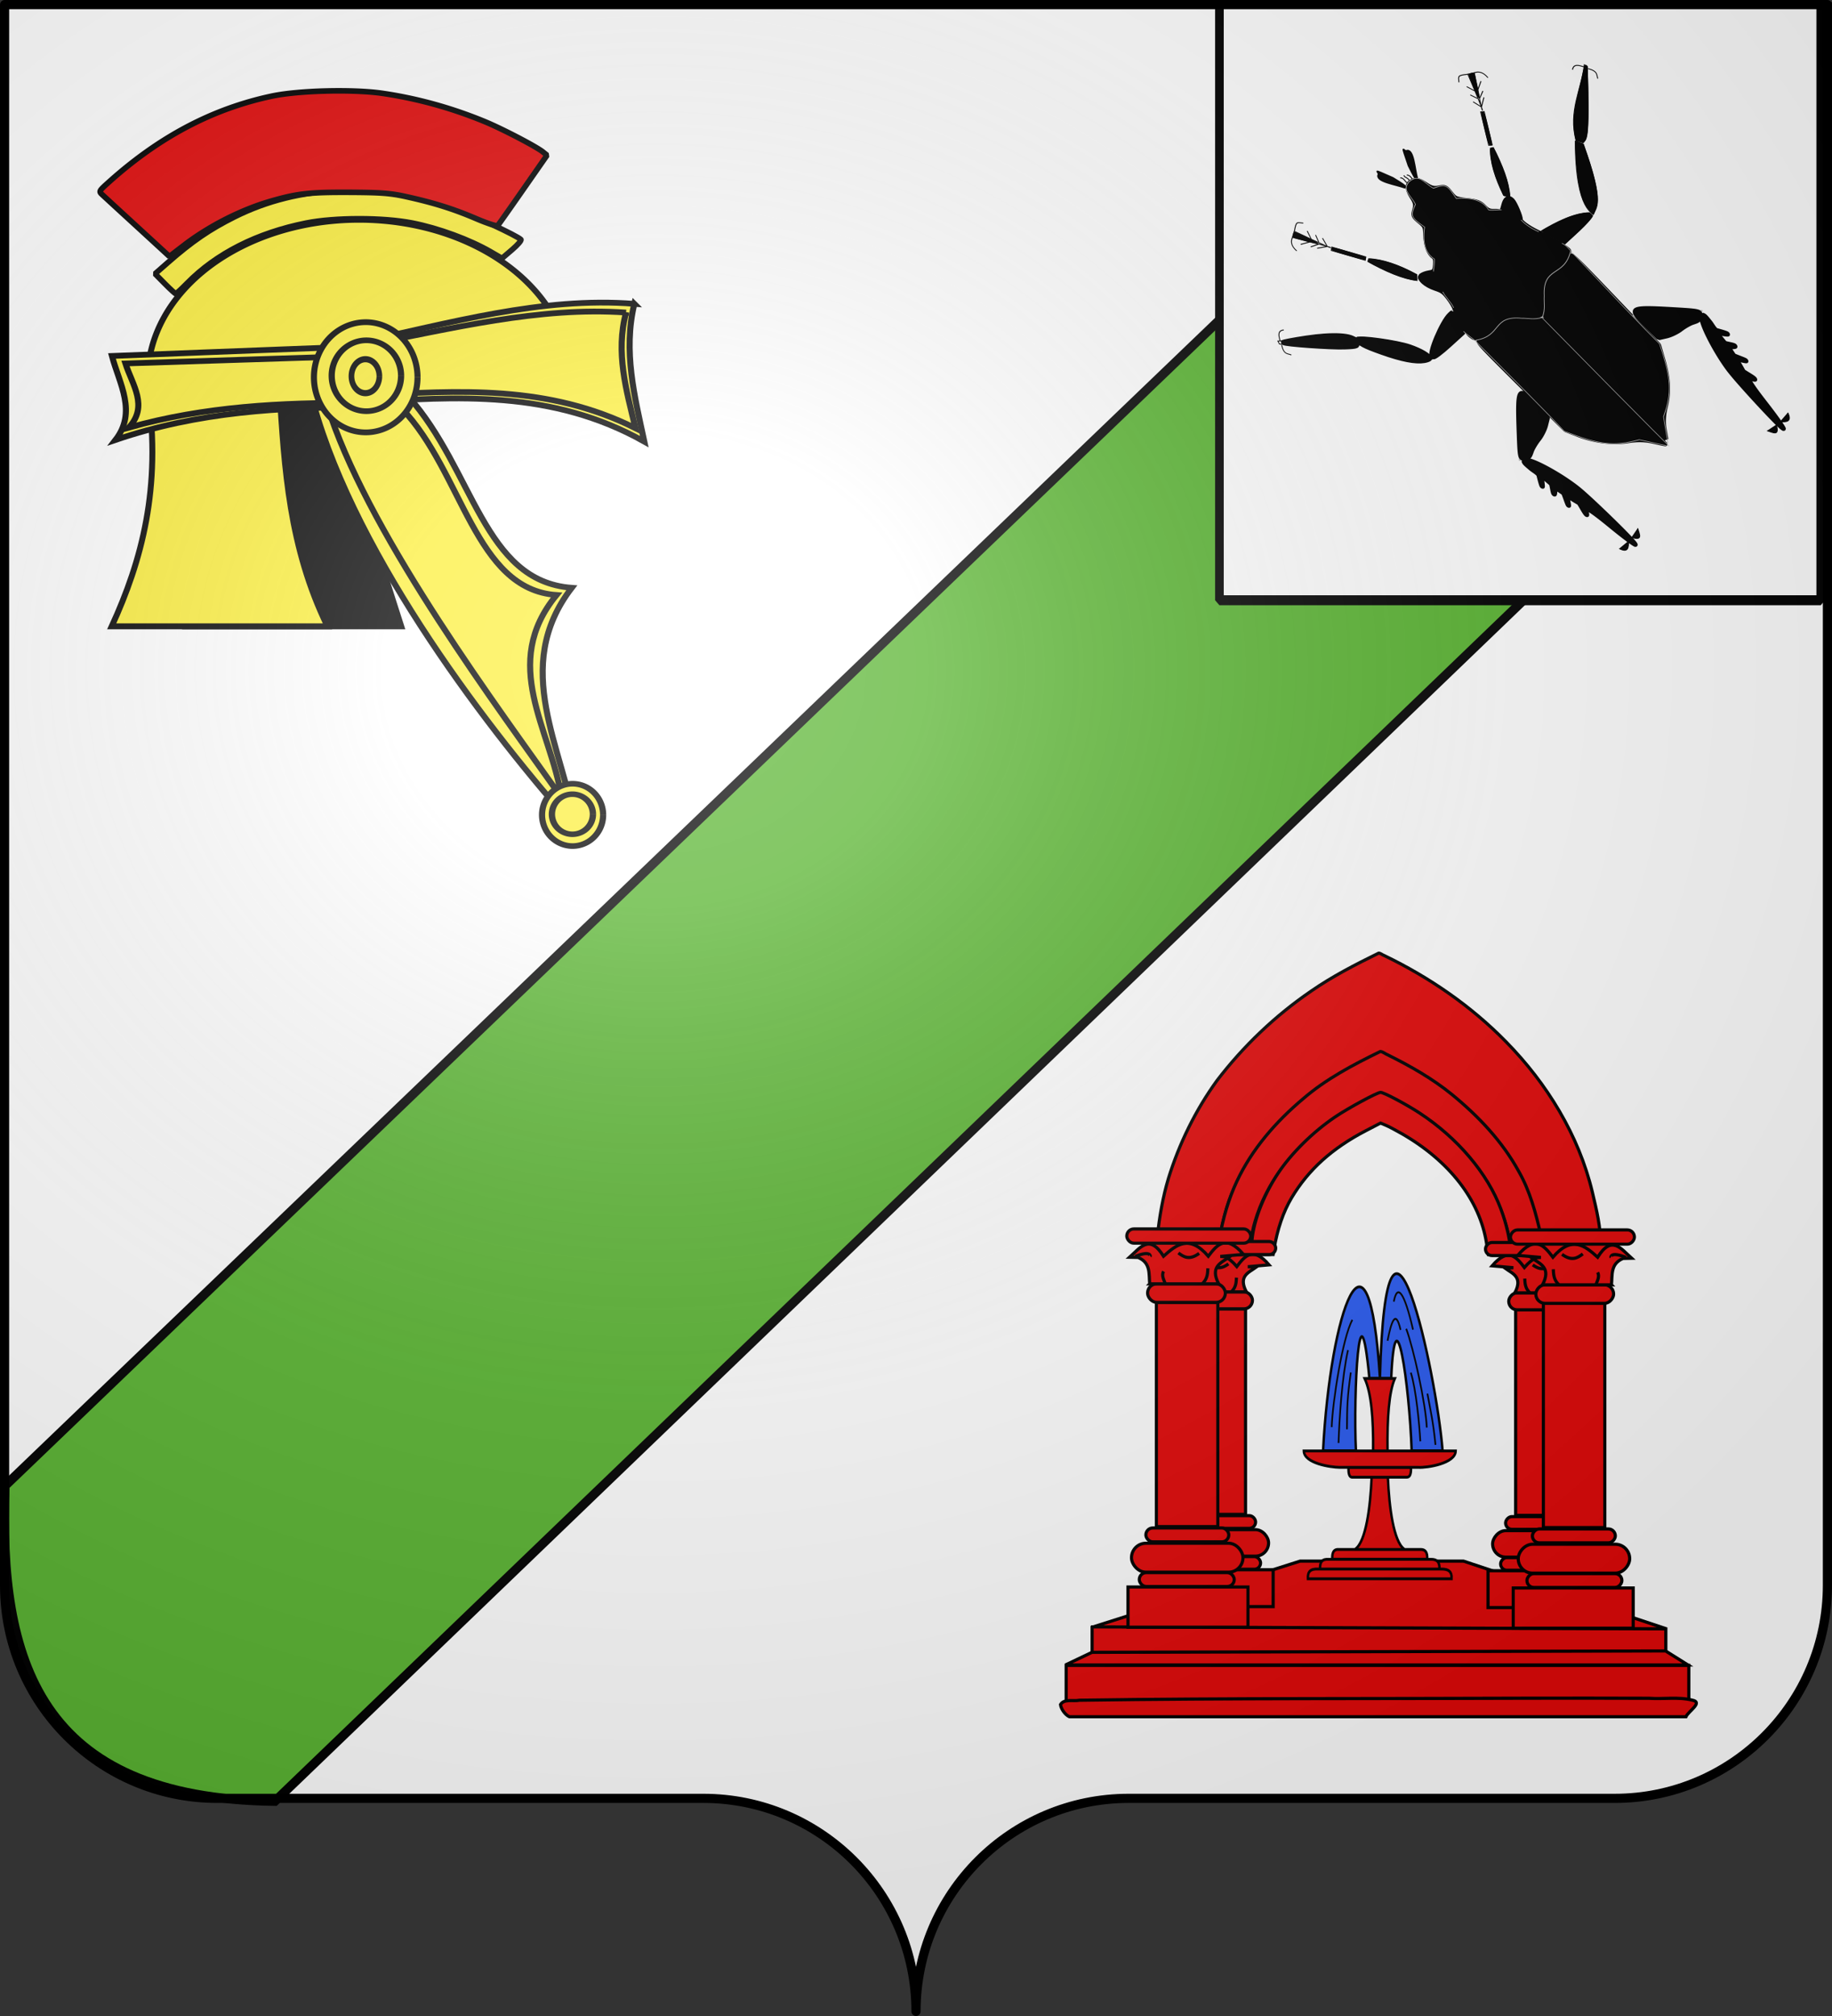 <svg xmlns="http://www.w3.org/2000/svg" xmlns:xlink="http://www.w3.org/1999/xlink" width="600" height="660" version="1.0"><rect width="100%" height="100%" fill="#333333" stroke="none"/><desc>Flag of Canton of Valais (Wallis)</desc><defs><pattern id="c" width="92" height="48.5" patternTransform="matrix(1 0 0 1.204 -394.986 852.248)" patternUnits="userSpaceOnUse"><g style="fill:#000;fill-opacity:1"><g style="fill:#000;fill-opacity:1"><path d="M-174.5 623.5v12M-144.5 623.5v12M-189.5 611.5v12M-159.5 611.5v12M-129.5 611.5v12M-174.5 599.5v12M-144.5 599.5v12M-204.5 623.5v12M-204.5 599.5v12" style="fill:#000;fill-opacity:1;fill-rule:evenodd;stroke:#000;stroke-width:1;stroke-linecap:butt;stroke-linejoin:miter;stroke-miterlimit:1;stroke-dasharray:none;stroke-opacity:1;display:inline" transform="translate(205 -599)"/></g><g style="fill:#000;fill-opacity:1"><path d="M-190 635.5v12h1v-12z" style="fill:#000;fill-opacity:1;fill-rule:evenodd;stroke:none;stroke-width:1;stroke-linecap:butt;stroke-linejoin:miter;stroke-miterlimit:1;stroke-opacity:1" transform="translate(205 -599)"/><path d="M-160 635.5v12h1v-12zM-130 635.5v12h1v-12z" style="fill:#000;fill-opacity:1;fill-rule:evenodd;stroke:none;stroke-width:1;stroke-linecap:butt;stroke-linejoin:miter;stroke-miterlimit:1;stroke-dasharray:none;stroke-opacity:1;display:inline" transform="translate(205 -599)"/></g><g style="fill:#000;fill-opacity:1"><path d="M-205 599v1h92v-1h-92M-205 611v1h92v-1h-92M-205 623v1h92v-1h-92M-205 635v1h92v-1h-92" style="fill:#000;fill-opacity:1;fill-rule:evenodd;stroke:none;stroke-width:1;stroke-linecap:butt;stroke-linejoin:miter;stroke-miterlimit:0;stroke-opacity:1;display:inline" transform="translate(205 -599)"/></g></g></pattern><pattern xlink:href="#c" id="d" patternTransform="matrix(1 0 0 1.204 -216.689 295.77)"/><radialGradient xlink:href="#a" id="j" cx="285.186" cy="200.448" r="300" fx="285.186" fy="200.448" gradientTransform="matrix(1.551 0 0 1.35 -227.894 -51.264)" gradientUnits="userSpaceOnUse"/><linearGradient id="a"><stop offset="0" style="stop-color:white;stop-opacity:.314"/><stop offset=".19" style="stop-color:white;stop-opacity:.251"/><stop offset=".6" style="stop-color:#6b6b6b;stop-opacity:.125"/><stop offset="1" style="stop-color:black;stop-opacity:.125"/></linearGradient></defs><path d="M300 658.5c0-38.505 31.203-69.754 69.65-69.754h159.2c38.447 0 69.65-31.25 69.65-69.754V1.5H1.5v517.492c0 38.504 31.203 69.754 69.65 69.754h159.2c38.447 0 69.65 31.25 69.65 69.753" style="fill:#fff;fill-opacity:1;fill-rule:nonzero;stroke:none;stroke-width:5;stroke-linecap:round;stroke-linejoin:round;stroke-miterlimit:4;stroke-dashoffset:0;stroke-opacity:1"/><g style="opacity:1;display:inline"><path d="M598.5 100.781 90.022 589.708c-77.594-.98-90.465-46.124-88.385-103.277L506.281 2.188H598.5z" style="fill:#5ab532;fill-opacity:1;fill-rule:evenodd;stroke:#000;stroke-width:3;stroke-linecap:butt;stroke-linejoin:miter;stroke-miterlimit:4;stroke-dasharray:none;stroke-opacity:1"/><path d="M0 0h600v660H0z" style="fill:none;fill-opacity:1;fill-rule:nonzero;stroke:none;stroke-width:7.56;stroke-linecap:round;stroke-linejoin:round;stroke-miterlimit:4;stroke-dasharray:none;stroke-opacity:1"/></g><path d="M331.429 565.22a95.714 72.857 0 1 1-191.429 0" style="fill:#fcef3c;fill-opacity:1;fill-rule:nonzero;stroke:#000;stroke-width:2.694;stroke-linecap:butt;stroke-linejoin:miter;marker:none;marker-start:none;marker-mid:none;marker-end:none;stroke-miterlimit:4;stroke-dasharray:none;stroke-dashoffset:0;stroke-opacity:1;visibility:visible;display:inline;overflow:visible" transform="matrix(.723 0 0 -.713 -52.827 526.895)"/><path d="m305.938 276.207 43.012 1.042 11.906 76.547h-70.664c7.464-23.289 15.247-46.206 15.746-77.589z" style="fill:#000;fill-rule:evenodd;stroke:#000;stroke-width:1.934;stroke-linecap:butt;stroke-linejoin:miter;stroke-miterlimit:4;stroke-dasharray:none;stroke-opacity:1" transform="matrix(-1 0 0 1 421.611 -148.745)"/><path d="m330.1 276.207 43.013 1.042c-4.389 31.182 2.05 55.023 11.906 76.547h-70.664c12.62-25.863 14.106-51.726 15.746-77.589z" style="fill:#fcef3c;fill-opacity:1;fill-rule:evenodd;stroke:#000;stroke-width:1.934;stroke-linecap:butt;stroke-linejoin:miter;stroke-miterlimit:4;stroke-dasharray:none;stroke-opacity:1" transform="matrix(-1 0 0 1 421.611 -148.745)"/><g style="fill:#fcef3c;fill-opacity:1;stroke:#000;stroke-width:4.178;stroke-miterlimit:4;stroke-dasharray:none;stroke-opacity:1"><path d="M295.322 480.515c-1.467 5.982 66.708-.229 65.109 5.85-29.613 112.563-123.783 240.734-180.58 307.667 8.18-58.134 45.057-116.267 2.62-174.4 61.059-4.812 67.282-85.325 112.851-139.117z" style="fill:#fcef3c;fill-opacity:1;fill-rule:evenodd;stroke:#000;stroke-width:4.178;stroke-linecap:butt;stroke-linejoin:miter;stroke-miterlimit:4;stroke-dasharray:none;stroke-opacity:1" transform="matrix(-.475 0 0 .451 273.93 -87.02)"/><path d="M299.586 489.552c-2.38 7.682 51.652-2.408 49.063 5.494-29.895 91.265-115.502 211.974-159.193 276.964 7.557-50.135 42.709-97 3.51-147.135 56.399-4.15 64.53-88.933 106.62-135.323z" style="fill:#fcef3c;fill-opacity:1;fill-rule:evenodd;stroke:#000;stroke-width:4.178;stroke-linecap:butt;stroke-linejoin:miter;stroke-miterlimit:4;stroke-dasharray:none;stroke-opacity:1" transform="matrix(-.475 0 0 .451 273.93 -87.02)"/></g><g style="fill:#fcef3c;fill-opacity:1;stroke:#000;stroke-width:4.178;stroke-miterlimit:4;stroke-dasharray:none;stroke-opacity:1"><g style="fill:#fcef3c;fill-opacity:1;stroke:#000;stroke-width:3.448;stroke-miterlimit:4;stroke-dasharray:none;stroke-opacity:1"><path d="M255.432 431.749c52.608-4.385 105.217 11.669 157.825 23.422l-2.844 35.785c-54.055-3.672-108.126-7.706-160.668 23.422 5.506-27.092 12.173-54.038 5.687-82.63z" style="fill:#fcef3c;fill-opacity:1;fill-rule:evenodd;stroke:#000;stroke-width:3.448;stroke-linecap:butt;stroke-linejoin:miter;stroke-miterlimit:4;stroke-dasharray:none;stroke-opacity:1" transform="matrix(-.576 0 0 .546 354.876 -136.268)"/><path d="M260.128 436.983c49.612-3.681 99.225 9.795 148.838 19.662l-2.682 30.04c-50.977-3.083-101.97-6.469-151.52 19.662 5.193-22.743 11.48-45.363 5.364-69.364z" style="fill:#fcef3c;fill-opacity:1;fill-rule:evenodd;stroke:#000;stroke-width:3.448;stroke-linecap:butt;stroke-linejoin:miter;stroke-miterlimit:4;stroke-dasharray:none;stroke-opacity:1" transform="matrix(-.576 0 0 .546 354.876 -136.268)"/></g><path d="m413.414 444.725 168.857 6.885c-5.177 20.327-17.381 40.653-2.424 60.98-57.094-20.496-114.187-23.882-171.28-23.605z" style="fill:#fcef3c;fill-opacity:1;fill-rule:evenodd;stroke:#000;stroke-width:4.178;stroke-linecap:butt;stroke-linejoin:miter;stroke-miterlimit:4;stroke-dasharray:none;stroke-opacity:1" transform="matrix(-.475 0 0 .451 313.244 -87.141)"/><path d="m416.689 451.794 156.29 5.26c-4.791 15.527-16.087 31.054-2.243 46.582-52.845-15.657-105.69-18.244-158.534-18.032z" style="fill:#fcef3c;fill-opacity:1;fill-rule:evenodd;stroke:#000;stroke-width:4.178;stroke-linecap:butt;stroke-linejoin:miter;stroke-miterlimit:4;stroke-dasharray:none;stroke-opacity:1" transform="matrix(-.475 0 0 .451 313.244 -87.141)"/><g style="fill:#fcef3c;fill-opacity:1;stroke:#000;stroke-width:4.178;stroke-miterlimit:4;stroke-dasharray:none;stroke-opacity:1"><path d="M260.002 275.628a35.714 40 0 1 1 0 .068" style="opacity:1;fill:#fcef3c;fill-opacity:1;fill-rule:nonzero;stroke:#000;stroke-width:4.178;stroke-linecap:butt;stroke-linejoin:miter;marker:none;marker-start:none;marker-mid:none;marker-end:none;stroke-miterlimit:4;stroke-dasharray:none;stroke-dashoffset:0;stroke-opacity:1;visibility:visible;display:inline;overflow:visible" transform="matrix(-.475 0 0 .451 260.246 -.81)"/><path d="M260.002 275.628a35.714 40 0 1 1 0 .068" style="opacity:1;fill:#fcef3c;fill-opacity:1;fill-rule:nonzero;stroke:#000;stroke-width:6.373;stroke-linecap:butt;stroke-linejoin:miter;marker:none;marker-start:none;marker-mid:none;marker-end:none;stroke-miterlimit:4;stroke-dasharray:none;stroke-dashoffset:0;stroke-opacity:1;visibility:visible;display:inline;overflow:visible" transform="matrix(-.318 0 0 .29 214.037 43.069)"/><path d="M260.002 275.628a35.714 40 0 1 1 0 .068" style="opacity:1;fill:#fcef3c;fill-opacity:1;fill-rule:nonzero;stroke:#000;stroke-width:14.492;stroke-linecap:butt;stroke-linejoin:miter;marker:none;marker-start:none;marker-mid:none;marker-end:none;stroke-miterlimit:4;stroke-dasharray:none;stroke-dashoffset:0;stroke-opacity:1;visibility:visible;display:inline;overflow:visible" transform="matrix(-.128 0 0 .139 157.528 84.84)"/></g></g><g style="fill:#fcef3c;fill-opacity:1;stroke:#000;stroke-width:7.227;stroke-miterlimit:4;stroke-dasharray:none;stroke-opacity:1"><path d="M260.002 275.628a35.714 40 0 1 1 0 .068" style="opacity:1;fill:#fcef3c;fill-opacity:1;fill-rule:nonzero;stroke:#000;stroke-width:7.227;stroke-linecap:butt;stroke-linejoin:miter;marker:none;marker-start:none;marker-mid:none;marker-end:none;stroke-miterlimit:4;stroke-dasharray:none;stroke-dashoffset:0;stroke-opacity:1;visibility:visible;display:inline;overflow:visible" transform="matrix(-.28 0 0 .255 270.329 196.492)"/><path d="M260.002 275.628a35.714 40 0 1 1 0 .068" style="opacity:1;fill:#fcef3c;fill-opacity:1;fill-rule:nonzero;stroke:#000;stroke-width:11.022;stroke-linecap:butt;stroke-linejoin:miter;marker:none;marker-start:none;marker-mid:none;marker-end:none;stroke-miterlimit:4;stroke-dasharray:none;stroke-dashoffset:0;stroke-opacity:1;visibility:visible;display:inline;overflow:visible" transform="matrix(-.188 0 0 .164 243.068 221.355)"/></g><path d="M360.368 241.505c-9.586-9.762-22.945-16.517-39.018-19.73-9.43-1.884-25.192-1.89-34.77-.015-8.606 1.685-18.892 5.47-25.817 9.499l-3.554 2.067-3.334-2.849c-1.834-1.567-3.117-3.06-2.852-3.32 1.312-1.277 15.862-8.06 21.294-9.928 26.088-8.965 51.235-8.1 72.457 2.496 8.173 4.08 13.923 8.023 21.904 15.016l4.154 3.64-3.218 3.26c-1.77 1.792-3.375 3.26-3.566 3.26s-1.847-1.529-3.68-3.396z" style="opacity:1;fill:#fcef3c;fill-opacity:1;fill-rule:nonzero;stroke:#000;stroke-width:1.83;stroke-linecap:round;stroke-linejoin:bevel;stroke-miterlimit:4;stroke-dasharray:none;stroke-dashoffset:0;stroke-opacity:1" transform="matrix(-1 0 0 1 421.611 -148.745)"/><path d="M361.339 229.03c-8.26-6.333-18.893-11.709-28.705-14.51-8.498-2.427-12.449-2.865-25.314-2.81-10.381.045-13.516.276-18.463 1.36-9.18 2.015-15.624 4.025-23.012 7.179-3.916 1.672-6.969 2.653-7.253 2.332-.27-.305-4.01-5.607-8.313-11.781l-7.823-11.227 1.35-1.093c2.148-1.739 13.317-7.56 19.045-9.924 10.803-4.461 22.137-7.592 33.49-9.252 9.612-1.406 27.52-.952 36.293.92 19.357 4.13 36.656 13.23 53.094 27.931 3.536 3.163 3.57 3.225 2.391 4.33-.658.616-5.04 4.644-9.736 8.952a8904 8904 0 0 0-10.398 9.548l-1.86 1.715z" style="opacity:1;fill:#e20909;fill-opacity:1;fill-rule:nonzero;stroke:#000;stroke-width:1.83;stroke-linecap:round;stroke-linejoin:bevel;stroke-miterlimit:4;stroke-dasharray:none;stroke-dashoffset:0;stroke-opacity:1" transform="matrix(-1 0 0 1 421.611 -148.745)"/><g style="fill:#5ab532;fill-opacity:1;stroke:#000;stroke-width:2;stroke-miterlimit:4;stroke-dasharray:none;stroke-opacity:1"><g style="display:inline"><path stroke="none" d="M-178.297 556.477h289.563v205.756h-289.563z" style="fill:none;stroke:none" transform="translate(882.217 28.312)"/><g style="fill:#2b5df2"><path d="M557.66 710.319v-38.578l-128.679-42.743H325.096l-132.287 41.857v38.567zM192.091 670.641l365.035 1.252" style="fill:#e20909;fill-opacity:1;fill-rule:evenodd;stroke:#000;stroke-width:2;stroke-linecap:butt;stroke-linejoin:miter;stroke-miterlimit:4;stroke-dasharray:none;stroke-opacity:1" transform="matrix(.515 0 0 .517 258.382 185.887)"/><path d="M375 244.028c-14.782 7.226-29.466 14.726-43.013 24.098-22.772 15.502-43.002 34.745-59.763 56.566-13.68 18.8-24.066 39.952-30.934 62.141-3.522 11.76-5.604 23.967-6.969 36.153-.203 2.186-.075 4.385-.11 6.577h38.894c1.803-11.351 4.116-22.662 8.51-33.301 9.705-24.366 27.172-44.896 47.428-61.256 13.383-10.945 28.61-19.221 44.212-26.548 1.719-1.284 3.434-1.443 5.145-.054 15.934 7.594 31.393 16.216 44.977 27.535 18.693 15.472 35.256 34.208 44.986 56.65 4.985 11.28 8.058 23.306 10.19 35.412-.217 1.97 2.287 1.156 3.466 1.408 11.375.264 22.754.115 34.13.154.278-11.646-2.58-23.064-5.236-34.314-8.69-36.112-28.896-68.723-54.785-95.017-22.284-22.73-48.941-40.963-77.613-54.721-1.145-.352-2.385-1.625-3.514-1.483z" style="fill:#e20909;fill-opacity:1;fill-rule:nonzero;stroke:#000;stroke-width:2;stroke-linecap:butt;stroke-linejoin:miter;marker:none;marker-start:none;marker-mid:none;marker-end:none;stroke-miterlimit:4;stroke-dasharray:none;stroke-dashoffset:0;stroke-opacity:1;visibility:visible;display:inline;overflow:visible" transform="matrix(.515 0 0 .517 258.382 185.887)"/><path d="M376.086 306.293c-17.323 8.413-34.551 17.416-49.225 30.048-17.172 14.426-32.33 31.692-41.95 52.09-5.387 11.423-8.936 23.718-11.07 36.144-.294 2.009.648 4.292 2.809 4.678 3.505.522 7.097-.047 10.634.29 2.351.103 5.278-.383 6.092-2.953 1.151-4.16 1.687-8.505 3.029-12.65 7.004-23.927 23.084-44.364 42.464-59.509 10.97-8.443 23.111-15.515 35.754-21.175 2.427-.935 4.58 1.232 6.792 1.878 16.335 7.7 31.469 18.144 44.233 30.903 16.287 16.247 28.614 37.097 32.677 60.004.539 1.189.056 3.641 1.303 3.89 6.116-.495 12.459.286 18.411-1.356 2.01-1.463.27-4.285.098-6.17-3.16-13.865-6.91-27.783-14.01-40.187-10.51-19.115-25.865-35.176-42.707-48.883-12.352-9.97-26.238-17.8-40.44-24.826-1.591-.592-3.327-2.151-4.894-2.216z" style="fill:#e20909;fill-opacity:1;fill-rule:nonzero;stroke:#000;stroke-width:2;stroke-linecap:butt;stroke-linejoin:miter;marker:none;marker-start:none;marker-mid:none;marker-end:none;stroke-miterlimit:4;stroke-dasharray:none;stroke-dashoffset:0;stroke-opacity:1;visibility:visible;display:inline;overflow:visible" transform="matrix(.515 0 0 .517 258.382 185.887)"/><path d="M294.356 428.455c.136-12.19 6.784-30.146 16.64-44.939 8.497-12.753 22.306-26.345 36.376-35.804 8.397-5.645 26.712-15.5 28.867-15.533 2.001-.03 16.06 7.374 24.753 13.035 24.147 15.728 43.311 38.25 51.763 60.833 3.365 8.991 5.794 19.187 5.794 24.326v4.501h-6.889-6.888l-1.128-7.166c-4.276-27.177-23.45-51.906-53.72-69.286-3.896-2.237-8.573-4.682-10.393-5.432l-3.309-1.365-9.267 4.795c-21.51 11.13-36.64 24.737-47.289 42.529-5.263 8.795-9.076 19.915-11.18 32.605l-.55 3.32h-6.825-6.826z" style="fill:#e20909;fill-opacity:1;fill-rule:nonzero;stroke:#000;stroke-width:2;stroke-linecap:butt;stroke-linejoin:miter;marker:none;marker-start:none;marker-mid:none;marker-end:none;stroke-miterlimit:4;stroke-dasharray:none;stroke-dashoffset:0;stroke-opacity:1;visibility:visible;display:inline;overflow:visible" transform="matrix(.515 0 0 .517 258.382 185.887)"/><g style="fill:#e20909;fill-opacity:1;stroke:#000;stroke-width:6.453;stroke-miterlimit:4;stroke-dasharray:none;stroke-opacity:1"><g style="fill:#e20909;fill-opacity:1;stroke:#000;stroke-width:5.875;stroke-miterlimit:4;stroke-dasharray:none;stroke-opacity:1" transform="matrix(.175 0 0 .176 334.973 370.426)"><path d="M262.857 815.219h205.714v68.571H262.857z" style="opacity:1;fill:#e20909;fill-opacity:1;fill-rule:nonzero;stroke:#000;stroke-width:5.875;stroke-linecap:butt;stroke-linejoin:miter;marker:none;marker-start:none;marker-mid:none;marker-end:none;stroke-miterlimit:4;stroke-dasharray:none;stroke-dashoffset:0;stroke-opacity:1;visibility:visible;display:inline;overflow:visible"/><rect width="162.788" height="23.674" x="282.238" y="790.699" ry="11.837" style="opacity:1;fill:#e20909;fill-opacity:1;fill-rule:nonzero;stroke:#000;stroke-width:5.875;stroke-linecap:butt;stroke-linejoin:miter;marker:none;marker-start:none;marker-mid:none;marker-end:none;stroke-miterlimit:4;stroke-dasharray:none;stroke-dashoffset:0;stroke-opacity:1;visibility:visible;display:inline;overflow:visible"/><rect width="191.132" height="49.344" x="268.868" y="740.631" ry="24.672" style="opacity:1;fill:#e20909;fill-opacity:1;fill-rule:nonzero;stroke:#000;stroke-width:5.875;stroke-linecap:butt;stroke-linejoin:miter;marker:none;marker-start:none;marker-mid:none;marker-end:none;stroke-miterlimit:4;stroke-dasharray:none;stroke-dashoffset:0;stroke-opacity:1;visibility:visible;display:inline;overflow:visible"/><rect width="142.198" height="23.674" x="293.5" y="714.565" ry="11.837" style="opacity:1;fill:#e20909;fill-opacity:1;fill-rule:nonzero;stroke:#000;stroke-width:5.875;stroke-linecap:butt;stroke-linejoin:miter;marker:none;marker-start:none;marker-mid:none;marker-end:none;stroke-miterlimit:4;stroke-dasharray:none;stroke-dashoffset:0;stroke-opacity:1;visibility:visible;display:inline;overflow:visible"/><rect width="105.356" height="382.381" x="311.52" y="329.849" ry="0" style="opacity:1;fill:#e20909;fill-opacity:1;fill-rule:nonzero;stroke:#000;stroke-width:5.875;stroke-linecap:butt;stroke-linejoin:miter;marker:none;marker-start:none;marker-mid:none;marker-end:none;stroke-miterlimit:4;stroke-dasharray:none;stroke-dashoffset:0;stroke-opacity:1;visibility:visible;display:inline;overflow:visible"/><rect width="133.374" height="31.696" x="296.441" y="298.225" ry="15.848" style="opacity:1;fill:#e20909;fill-opacity:1;fill-rule:nonzero;stroke:#000;stroke-width:5.875;stroke-linecap:butt;stroke-linejoin:miter;marker:none;marker-start:none;marker-mid:none;marker-end:none;stroke-miterlimit:4;stroke-dasharray:none;stroke-dashoffset:0;stroke-opacity:1;visibility:visible;display:inline;overflow:visible"/><path d="M61.198 288.925a63.656 31.581 0 0 1 127.287-.145" style="opacity:1;fill:#e20909;fill-opacity:1;fill-rule:nonzero;stroke:#000;stroke-width:5.875;stroke-linecap:butt;stroke-linejoin:miter;marker:none;marker-start:none;marker-mid:none;marker-end:none;stroke-miterlimit:4;stroke-dasharray:none;stroke-dashoffset:0;stroke-opacity:1;visibility:visible;display:inline;overflow:visible" transform="rotate(180 243.842 258.411)"/><path d="M300.077 298.332h118.286c-15.392-29.53 4.223-35.721 18.144-45.71l-15.353-1.046 39.778-3.49c-30.354-35.068-45.47-16.357-60.364 3.141-32.797-37.843-54.887-19.479-76.764 0-24.18-38.256-39.59-14.986-58.271 1.745l14.655.349c21.847 9.049 18.317 28.028 19.889 45.011z" style="fill:#e20909;fill-opacity:1;fill-rule:evenodd;stroke:#000;stroke-width:5.875;stroke-linecap:butt;stroke-linejoin:miter;stroke-miterlimit:4;stroke-dasharray:none;stroke-opacity:1"/><path d="M399.87 271.814c-.469 8.025-.543 16.05-7.328 24.076l.698.349M326.595 297.634c-2.538-6.862-6.449-13.724-2.791-20.586M349.275 245.644c9.286 7 19 12.874 35.59.698M275.303 251.576c26.459-10.63 25.907-.418 25.82-.349" style="fill:#e20909;fill-opacity:1;fill-rule:evenodd;stroke:#000;stroke-width:5.875;stroke-linecap:butt;stroke-linejoin:miter;stroke-miterlimit:4;stroke-dasharray:none;stroke-opacity:1"/><rect width="212.565" height="24.291" x="260.774" y="204.684" ry="12.146" style="opacity:1;fill:#e20909;fill-opacity:1;fill-rule:nonzero;stroke:#000;stroke-width:5.875;stroke-linecap:butt;stroke-linejoin:miter;marker:none;marker-start:none;marker-mid:none;marker-end:none;stroke-miterlimit:4;stroke-dasharray:none;stroke-dashoffset:0;stroke-opacity:1;visibility:visible;display:inline;overflow:visible"/></g><g style="fill:#e20909;fill-opacity:1;stroke:#000;stroke-width:5.382;stroke-miterlimit:4;stroke-dasharray:none;stroke-opacity:1" transform="matrix(.191 0 0 .192 319.224 363.03)"><path d="M262.857 815.219h205.714v68.571H262.857z" style="opacity:1;fill:#e20909;fill-opacity:1;fill-rule:nonzero;stroke:#000;stroke-width:5.382;stroke-linecap:butt;stroke-linejoin:miter;marker:none;marker-start:none;marker-mid:none;marker-end:none;stroke-miterlimit:4;stroke-dasharray:none;stroke-dashoffset:0;stroke-opacity:1;visibility:visible;display:inline;overflow:visible"/><rect width="162.788" height="23.674" x="282.238" y="790.699" ry="11.837" style="opacity:1;fill:#e20909;fill-opacity:1;fill-rule:nonzero;stroke:#000;stroke-width:5.382;stroke-linecap:butt;stroke-linejoin:miter;marker:none;marker-start:none;marker-mid:none;marker-end:none;stroke-miterlimit:4;stroke-dasharray:none;stroke-dashoffset:0;stroke-opacity:1;visibility:visible;display:inline;overflow:visible"/><rect width="191.132" height="49.344" x="268.868" y="740.631" ry="24.672" style="opacity:1;fill:#e20909;fill-opacity:1;fill-rule:nonzero;stroke:#000;stroke-width:5.382;stroke-linecap:butt;stroke-linejoin:miter;marker:none;marker-start:none;marker-mid:none;marker-end:none;stroke-miterlimit:4;stroke-dasharray:none;stroke-dashoffset:0;stroke-opacity:1;visibility:visible;display:inline;overflow:visible"/><rect width="142.198" height="23.674" x="293.5" y="714.565" ry="11.837" style="opacity:1;fill:#e20909;fill-opacity:1;fill-rule:nonzero;stroke:#000;stroke-width:5.382;stroke-linecap:butt;stroke-linejoin:miter;marker:none;marker-start:none;marker-mid:none;marker-end:none;stroke-miterlimit:4;stroke-dasharray:none;stroke-dashoffset:0;stroke-opacity:1;visibility:visible;display:inline;overflow:visible"/><rect width="105.356" height="382.381" x="311.52" y="329.849" ry="0" style="opacity:1;fill:#e20909;fill-opacity:1;fill-rule:nonzero;stroke:#000;stroke-width:5.382;stroke-linecap:butt;stroke-linejoin:miter;marker:none;marker-start:none;marker-mid:none;marker-end:none;stroke-miterlimit:4;stroke-dasharray:none;stroke-dashoffset:0;stroke-opacity:1;visibility:visible;display:inline;overflow:visible"/><rect width="133.374" height="31.696" x="296.441" y="298.225" ry="15.848" style="opacity:1;fill:#e20909;fill-opacity:1;fill-rule:nonzero;stroke:#000;stroke-width:5.382;stroke-linecap:butt;stroke-linejoin:miter;marker:none;marker-start:none;marker-mid:none;marker-end:none;stroke-miterlimit:4;stroke-dasharray:none;stroke-dashoffset:0;stroke-opacity:1;visibility:visible;display:inline;overflow:visible"/><path d="M61.198 288.925a63.656 31.581 0 0 1 127.287-.145" style="opacity:1;fill:#e20909;fill-opacity:1;fill-rule:nonzero;stroke:#000;stroke-width:5.382;stroke-linecap:butt;stroke-linejoin:miter;marker:none;marker-start:none;marker-mid:none;marker-end:none;stroke-miterlimit:4;stroke-dasharray:none;stroke-dashoffset:0;stroke-opacity:1;visibility:visible;display:inline;overflow:visible" transform="rotate(180 243.842 258.411)"/><path d="M300.077 298.332h118.286c-15.392-29.53 4.223-35.721 18.144-45.71l-15.353-1.046 39.778-3.49c-30.354-35.068-45.47-16.357-60.364 3.141-32.797-37.843-54.887-19.479-76.764 0-24.18-38.256-39.59-14.986-58.271 1.745l14.655.349c21.847 9.049 18.317 28.028 19.889 45.011z" style="fill:#e20909;fill-opacity:1;fill-rule:evenodd;stroke:#000;stroke-width:5.382;stroke-linecap:butt;stroke-linejoin:miter;stroke-miterlimit:4;stroke-dasharray:none;stroke-opacity:1"/><path d="M399.87 271.814c-.469 8.025-.543 16.05-7.328 24.076l.698.349M326.595 297.634c-2.538-6.862-6.449-13.724-2.791-20.586M349.275 245.644c9.286 7 19 12.874 35.59.698M275.303 251.576c26.459-10.63 25.907-.418 25.82-.349" style="fill:#e20909;fill-opacity:1;fill-rule:evenodd;stroke:#000;stroke-width:5.382;stroke-linecap:butt;stroke-linejoin:miter;stroke-miterlimit:4;stroke-dasharray:none;stroke-opacity:1"/><rect width="212.565" height="24.291" x="260.774" y="204.684" ry="12.146" style="opacity:1;fill:#e20909;fill-opacity:1;fill-rule:nonzero;stroke:#000;stroke-width:5.382;stroke-linecap:butt;stroke-linejoin:miter;marker:none;marker-start:none;marker-mid:none;marker-end:none;stroke-miterlimit:4;stroke-dasharray:none;stroke-dashoffset:0;stroke-opacity:1;visibility:visible;display:inline;overflow:visible"/></g></g><g style="fill:#e20909;fill-opacity:1;stroke:#000;stroke-width:6.453;stroke-miterlimit:4;stroke-dasharray:none;stroke-opacity:1"><g style="fill:#e20909;fill-opacity:1;stroke:#000;stroke-width:5.875;stroke-miterlimit:4;stroke-dasharray:none;stroke-opacity:1" transform="matrix(-.175 0 0 .176 569.346 370.746)"><path d="M262.857 815.219h205.714v68.571H262.857z" style="opacity:1;fill:#e20909;fill-opacity:1;fill-rule:nonzero;stroke:#000;stroke-width:5.875;stroke-linecap:butt;stroke-linejoin:miter;marker:none;marker-start:none;marker-mid:none;marker-end:none;stroke-miterlimit:4;stroke-dasharray:none;stroke-dashoffset:0;stroke-opacity:1;visibility:visible;display:inline;overflow:visible"/><rect width="162.788" height="23.674" x="282.238" y="790.699" ry="11.837" style="opacity:1;fill:#e20909;fill-opacity:1;fill-rule:nonzero;stroke:#000;stroke-width:5.875;stroke-linecap:butt;stroke-linejoin:miter;marker:none;marker-start:none;marker-mid:none;marker-end:none;stroke-miterlimit:4;stroke-dasharray:none;stroke-dashoffset:0;stroke-opacity:1;visibility:visible;display:inline;overflow:visible"/><rect width="191.132" height="49.344" x="268.868" y="740.631" ry="24.672" style="opacity:1;fill:#e20909;fill-opacity:1;fill-rule:nonzero;stroke:#000;stroke-width:5.875;stroke-linecap:butt;stroke-linejoin:miter;marker:none;marker-start:none;marker-mid:none;marker-end:none;stroke-miterlimit:4;stroke-dasharray:none;stroke-dashoffset:0;stroke-opacity:1;visibility:visible;display:inline;overflow:visible"/><rect width="142.198" height="23.674" x="293.5" y="714.565" ry="11.837" style="opacity:1;fill:#e20909;fill-opacity:1;fill-rule:nonzero;stroke:#000;stroke-width:5.875;stroke-linecap:butt;stroke-linejoin:miter;marker:none;marker-start:none;marker-mid:none;marker-end:none;stroke-miterlimit:4;stroke-dasharray:none;stroke-dashoffset:0;stroke-opacity:1;visibility:visible;display:inline;overflow:visible"/><rect width="105.356" height="382.381" x="311.52" y="329.849" ry="0" style="opacity:1;fill:#e20909;fill-opacity:1;fill-rule:nonzero;stroke:#000;stroke-width:5.875;stroke-linecap:butt;stroke-linejoin:miter;marker:none;marker-start:none;marker-mid:none;marker-end:none;stroke-miterlimit:4;stroke-dasharray:none;stroke-dashoffset:0;stroke-opacity:1;visibility:visible;display:inline;overflow:visible"/><rect width="133.374" height="31.696" x="296.441" y="298.225" ry="15.848" style="opacity:1;fill:#e20909;fill-opacity:1;fill-rule:nonzero;stroke:#000;stroke-width:5.875;stroke-linecap:butt;stroke-linejoin:miter;marker:none;marker-start:none;marker-mid:none;marker-end:none;stroke-miterlimit:4;stroke-dasharray:none;stroke-dashoffset:0;stroke-opacity:1;visibility:visible;display:inline;overflow:visible"/><path d="M61.198 288.925a63.656 31.581 0 0 1 127.287-.145" style="opacity:1;fill:#e20909;fill-opacity:1;fill-rule:nonzero;stroke:#000;stroke-width:5.875;stroke-linecap:butt;stroke-linejoin:miter;marker:none;marker-start:none;marker-mid:none;marker-end:none;stroke-miterlimit:4;stroke-dasharray:none;stroke-dashoffset:0;stroke-opacity:1;visibility:visible;display:inline;overflow:visible" transform="rotate(180 243.842 258.411)"/><path d="M300.077 298.332h118.286c-15.392-29.53 4.223-35.721 18.144-45.71l-15.353-1.046 39.778-3.49c-30.354-35.068-45.47-16.357-60.364 3.141-32.797-37.843-54.887-19.479-76.764 0-24.18-38.256-39.59-14.986-58.271 1.745l14.655.349c21.847 9.049 18.317 28.028 19.889 45.011z" style="fill:#e20909;fill-opacity:1;fill-rule:evenodd;stroke:#000;stroke-width:5.875;stroke-linecap:butt;stroke-linejoin:miter;stroke-miterlimit:4;stroke-dasharray:none;stroke-opacity:1"/><path d="M399.87 271.814c-.469 8.025-.543 16.05-7.328 24.076l.698.349M326.595 297.634c-2.538-6.862-6.449-13.724-2.791-20.586M349.275 245.644c9.286 7 19 12.874 35.59.698M275.303 251.576c26.459-10.63 25.907-.418 25.82-.349" style="fill:#e20909;fill-opacity:1;fill-rule:evenodd;stroke:#000;stroke-width:5.875;stroke-linecap:butt;stroke-linejoin:miter;stroke-miterlimit:4;stroke-dasharray:none;stroke-opacity:1"/><rect width="212.565" height="24.291" x="260.774" y="204.684" ry="12.146" style="opacity:1;fill:#e20909;fill-opacity:1;fill-rule:nonzero;stroke:#000;stroke-width:5.875;stroke-linecap:butt;stroke-linejoin:miter;marker:none;marker-start:none;marker-mid:none;marker-end:none;stroke-miterlimit:4;stroke-dasharray:none;stroke-dashoffset:0;stroke-opacity:1;visibility:visible;display:inline;overflow:visible"/></g><g style="fill:#e20909;fill-opacity:1;stroke:#000;stroke-width:5.382;stroke-miterlimit:4;stroke-dasharray:none;stroke-opacity:1" transform="matrix(-.191 0 0 .192 585.095 363.351)"><path d="M262.857 815.219h205.714v68.571H262.857z" style="opacity:1;fill:#e20909;fill-opacity:1;fill-rule:nonzero;stroke:#000;stroke-width:5.382;stroke-linecap:butt;stroke-linejoin:miter;marker:none;marker-start:none;marker-mid:none;marker-end:none;stroke-miterlimit:4;stroke-dasharray:none;stroke-dashoffset:0;stroke-opacity:1;visibility:visible;display:inline;overflow:visible"/><rect width="162.788" height="23.674" x="282.238" y="790.699" ry="11.837" style="opacity:1;fill:#e20909;fill-opacity:1;fill-rule:nonzero;stroke:#000;stroke-width:5.382;stroke-linecap:butt;stroke-linejoin:miter;marker:none;marker-start:none;marker-mid:none;marker-end:none;stroke-miterlimit:4;stroke-dasharray:none;stroke-dashoffset:0;stroke-opacity:1;visibility:visible;display:inline;overflow:visible"/><rect width="191.132" height="49.344" x="268.868" y="740.631" ry="24.672" style="opacity:1;fill:#e20909;fill-opacity:1;fill-rule:nonzero;stroke:#000;stroke-width:5.382;stroke-linecap:butt;stroke-linejoin:miter;marker:none;marker-start:none;marker-mid:none;marker-end:none;stroke-miterlimit:4;stroke-dasharray:none;stroke-dashoffset:0;stroke-opacity:1;visibility:visible;display:inline;overflow:visible"/><rect width="142.198" height="23.674" x="293.5" y="714.565" ry="11.837" style="opacity:1;fill:#e20909;fill-opacity:1;fill-rule:nonzero;stroke:#000;stroke-width:5.382;stroke-linecap:butt;stroke-linejoin:miter;marker:none;marker-start:none;marker-mid:none;marker-end:none;stroke-miterlimit:4;stroke-dasharray:none;stroke-dashoffset:0;stroke-opacity:1;visibility:visible;display:inline;overflow:visible"/><rect width="105.356" height="382.381" x="311.52" y="329.849" ry="0" style="opacity:1;fill:#e20909;fill-opacity:1;fill-rule:nonzero;stroke:#000;stroke-width:5.382;stroke-linecap:butt;stroke-linejoin:miter;marker:none;marker-start:none;marker-mid:none;marker-end:none;stroke-miterlimit:4;stroke-dasharray:none;stroke-dashoffset:0;stroke-opacity:1;visibility:visible;display:inline;overflow:visible"/><rect width="133.374" height="31.696" x="296.441" y="298.225" ry="15.848" style="opacity:1;fill:#e20909;fill-opacity:1;fill-rule:nonzero;stroke:#000;stroke-width:5.382;stroke-linecap:butt;stroke-linejoin:miter;marker:none;marker-start:none;marker-mid:none;marker-end:none;stroke-miterlimit:4;stroke-dasharray:none;stroke-dashoffset:0;stroke-opacity:1;visibility:visible;display:inline;overflow:visible"/><path d="M61.198 288.925a63.656 31.581 0 0 1 127.287-.145" style="opacity:1;fill:#e20909;fill-opacity:1;fill-rule:nonzero;stroke:#000;stroke-width:5.382;stroke-linecap:butt;stroke-linejoin:miter;marker:none;marker-start:none;marker-mid:none;marker-end:none;stroke-miterlimit:4;stroke-dasharray:none;stroke-dashoffset:0;stroke-opacity:1;visibility:visible;display:inline;overflow:visible" transform="rotate(180 243.842 258.411)"/><path d="M300.077 298.332h118.286c-15.392-29.53 4.223-35.721 18.144-45.71l-15.353-1.046 39.778-3.49c-30.354-35.068-45.47-16.357-60.364 3.141-32.797-37.843-54.887-19.479-76.764 0-24.18-38.256-39.59-14.986-58.271 1.745l14.655.349c21.847 9.049 18.317 28.028 19.889 45.011z" style="fill:#e20909;fill-opacity:1;fill-rule:evenodd;stroke:#000;stroke-width:5.382;stroke-linecap:butt;stroke-linejoin:miter;stroke-miterlimit:4;stroke-dasharray:none;stroke-opacity:1"/><path d="M399.87 271.814c-.469 8.025-.543 16.05-7.328 24.076l.698.349M326.595 297.634c-2.538-6.862-6.449-13.724-2.791-20.586M349.275 245.644c9.286 7 19 12.874 35.59.698M275.303 251.576c26.459-10.63 25.907-.418 25.82-.349" style="fill:#e20909;fill-opacity:1;fill-rule:evenodd;stroke:#000;stroke-width:5.382;stroke-linecap:butt;stroke-linejoin:miter;stroke-miterlimit:4;stroke-dasharray:none;stroke-opacity:1"/><rect width="212.565" height="24.291" x="260.774" y="204.684" ry="12.146" style="opacity:1;fill:#e20909;fill-opacity:1;fill-rule:nonzero;stroke:#000;stroke-width:5.382;stroke-linecap:butt;stroke-linejoin:miter;marker:none;marker-start:none;marker-mid:none;marker-end:none;stroke-miterlimit:4;stroke-dasharray:none;stroke-dashoffset:0;stroke-opacity:1;visibility:visible;display:inline;overflow:visible"/></g></g><path d="M176.309 695.032h395.973v22.836H176.309z" style="fill:#e20909;fill-opacity:1;fill-rule:nonzero;stroke:#000;stroke-width:2;stroke-linecap:butt;stroke-linejoin:miter;marker:none;marker-start:none;marker-mid:none;marker-end:none;stroke-miterlimit:4;stroke-dasharray:none;stroke-dashoffset:0;stroke-opacity:1;visibility:visible;display:inline;overflow:visible" transform="matrix(.515 0 0 .517 258.382 185.887)"/><path d="M175.881 694.738h395.811l-14.168-8.855-364.819.885z" style="fill:#e20909;fill-opacity:1;fill-rule:evenodd;stroke:#000;stroke-width:2;stroke-linecap:butt;stroke-linejoin:miter;stroke-miterlimit:4;stroke-dasharray:none;stroke-opacity:1" transform="matrix(.515 0 0 .517 258.382 185.887)"/><path d="M470.573 715.804c-95.29.413-190.592-.097-285.874 1.289-3.788.84-9.618-1.13-12 2.742.394 3.035 3.156 6.612 5.656 7.719h392.093c1.52-3.502 11.199-9.153 4.044-10.506-8.85-2.252-18.418-.53-27.512-1.192-25.469-.103-50.938-.083-76.407-.052z" style="opacity:1;fill:#e20909;fill-opacity:1;fill-rule:nonzero;stroke:#000;stroke-width:2;stroke-linecap:butt;stroke-linejoin:miter;marker:none;marker-start:none;marker-mid:none;marker-end:none;stroke-miterlimit:4;stroke-dasharray:none;stroke-dashoffset:0;stroke-opacity:1;visibility:visible;display:inline;overflow:visible" transform="matrix(.515 0 0 .517 258.382 185.887)"/><g style="display:inline"><g style="fill:#e20909"><path d="M208.978 563.32h176.9c.549-7.879-4.07-10.34-12.232-10.312h-152.03c-9.325-.485-13.216 2.576-12.638 10.312zm14.99-10.362h146.917c.456-7.88-3.38-10.341-10.158-10.313H234.465c-7.745-.485-10.976 2.577-10.497 10.313zm103.454-21.2c-12.966-8.316-18.385-44.183-20-76.29h-20c-1.615 32.107-7.034 67.974-20 76.29m-28.463 10.707h116.934c.363-7.88-2.69-10.341-8.085-10.313H247.313c-6.164-.485-8.736 2.577-8.354 10.313zm19.987-97.407h76.957c.239 7.88-1.77 10.34-5.321 10.312h-66.138c-4.056.485-5.749-2.576-5.498-10.312zm-55.024-17.64h187c-.394 13.464-35.523 17.983-45.8 17.48h-96.999c-11.248-.11-43.817-4.253-44.201-17.48z" style="fill:#e20909;fill-opacity:1;fill-rule:evenodd;stroke:#000;stroke-width:3;stroke-linecap:butt;stroke-linejoin:miter;stroke-miterlimit:4;stroke-opacity:1" transform="matrix(.266 0 0 .308 372.77 343.359)"/><path d="M289.254 427.408c.37-34.758-2.215-61.601-10.403-76.953l37.142-.03c-7.19 14.317-9.495 41.837-8.977 76.983z" style="fill:#e20909;fill-opacity:1;stroke:#000;stroke-width:3;stroke-miterlimit:4;stroke-dasharray:none;display:inline" transform="matrix(.266 0 0 .308 372.77 343.359)"/></g><g style="fill:#2b5df2"><path d="M264.225 426.488c-3.328-60.744 4.176-188.966 16.572-77.021h26.886c5.044-97.264 22.36 6.618 25.182 77.021h38.091c-7.575-83.081-69.456-330.365-77.148-77.021-13.57-187.631-61.126-71.132-70.042 77.021z" style="fill:#2b5df2;stroke:#000;stroke-width:3;stroke-miterlimit:4;stroke-dasharray:none;display:inline" transform="matrix(.266 0 0 .308 373.795 343.584)"/><path d="M326.147 296.863c8.874 20.16 24.282 80.662 25.317 105.007M331.81 343.441c6.411 16.951 10.752 56.434 11.69 73.093M352.233 365.76c4.01 18.798 7.084 29.52 9.972 54.483M259.84 287.378c-12.033 18.69-24.444 87.652-25.441 114.025M254.47 319.53c-7.43 28.642-10.634 72.342-11.632 98.715M257.923 343.262c-4.361 27.11-4.497 34.83-4.727 60.438M303.19 309.578c4.382-19.65 9.944-34.638 15.99-11.52M310.862 267.972c4.382-19.65 13.014-10.142 23.662 29.817" style="fill:#2b5df2;stroke:#000;stroke-width:2.044;display:inline" transform="matrix(.266 0 0 .308 373.795 343.584)"/></g></g><path d="M-518.674-444.979h381.653v330.253h-381.653z" style="opacity:1;fill:#fff;fill-opacity:1;fill-rule:nonzero;stroke:#000;stroke-width:5.483;stroke-linecap:round;stroke-linejoin:bevel;stroke-miterlimit:4;stroke-dasharray:none;stroke-dashoffset:0;stroke-opacity:1" transform="matrix(.516 0 0 .596 667.013 264.89)"/><g transform="matrix(.141 -.128 .171 .176 359.03 54.725)"><g style="fill:#fff;fill-opacity:1;stroke:#b4b4b4;stroke-width:3;stroke-miterlimit:4;stroke-dasharray:none;stroke-opacity:1"><g style="fill:#fff;fill-opacity:1;stroke:#000;stroke-width:3;stroke-miterlimit:4;stroke-dasharray:none;stroke-opacity:1"><path d="M-780.942 454.536c-10.042 4.096 42.25 40.043-140.372 207.215l-13.368-23.396c98.187-189.243 127.874-170.86 153.74-183.82zM-938.025 641.698l13.37 20.053c-55.147 84.667-142.38 105.163-213.9 157.082l-3.342-10.027C-951.908 624.971-956.6 645.55-938.025 641.698zM-1138.555 802.122c-19.74-27.642-5.131-32.386 0-43.448M-1131.87 815.49c9.298 14.438 18.75 28.416 36.763 16.712" style="fill:#fff;fill-opacity:1;fill-rule:evenodd;stroke:#000;stroke-width:3;stroke-linecap:butt;stroke-linejoin:miter;stroke-miterlimit:4;stroke-dasharray:none;stroke-opacity:1" transform="matrix(.473 0 0 -.429 554.237 686.24)"/></g><path d="M-909.678-47.905c20.053 38.855 11.747 58.54 31.8 80.213-75.355-12.455-140.615-29.958-180.477-60.16V-41.22c33.473-8.86 106.949-6.079 148.677-6.685z" style="fill:#fff;fill-opacity:1;fill-rule:evenodd;stroke:#b4b4b4;stroke-width:3;stroke-linecap:butt;stroke-linejoin:miter;stroke-miterlimit:4;stroke-dasharray:none;stroke-opacity:1" transform="matrix(.473 0 0 -.429 687.138 473.951)"/></g><g style="fill:#fff;fill-opacity:1;stroke:#000;stroke-width:3;stroke-miterlimit:4;stroke-dasharray:none;stroke-opacity:1"><g style="fill:#fff;fill-opacity:1;stroke:#000;stroke-width:3;stroke-miterlimit:4;stroke-dasharray:none;stroke-opacity:1"><path d="M-780.942 454.536c-10.042 4.096 42.25 40.043-140.372 207.215l-13.368-23.396c98.187-189.243 127.874-170.86 153.74-183.82zM-938.025 641.698l13.37 20.053c-55.147 84.667-142.38 105.163-213.9 157.082l-3.342-10.027C-951.908 624.971-956.6 645.55-938.025 641.698zM-1138.555 802.122c-19.74-27.642-5.131-32.386 0-43.448M-1131.87 815.49c9.298 14.438 18.75 28.416 36.763 16.712" style="fill:#fff;fill-opacity:1;fill-rule:evenodd;stroke:#000;stroke-width:3;stroke-linecap:butt;stroke-linejoin:miter;stroke-miterlimit:4;stroke-dasharray:none;stroke-opacity:1" transform="matrix(-.473 0 0 -.429 186.63 688.212)"/></g><path d="M-909.678-47.905c20.053 38.855 11.747 58.54 31.8 80.213-75.355-12.455-140.615-29.958-180.477-60.16V-41.22c33.473-8.86 106.949-6.079 148.677-6.685z" style="fill:#fff;fill-opacity:1;fill-rule:evenodd;stroke:#000;stroke-width:3;stroke-linecap:butt;stroke-linejoin:miter;stroke-miterlimit:4;stroke-dasharray:none;stroke-opacity:1" transform="matrix(-.473 0 0 -.429 53.728 475.924)"/></g><g style="stroke:#000;stroke-opacity:1"><path d="M447.345 407.59c28.342-20.286 39.53-6.763 13.425 28.399" style="fill:#fff;fill-opacity:1;fill-rule:evenodd;stroke:#000;stroke-width:1.352;stroke-linecap:butt;stroke-linejoin:miter;stroke-miterlimit:4;stroke-dasharray:none;stroke-opacity:1"/><path d="m468.854 393.951 6.712 6.086c16.026-14.894 27.96-37.208 38.038-62.885l-4.475-2.028c-16.156 12.628-30.077 33.367-40.275 58.827zM510.574 330.648l4.746 2.868 30.061-40.162-4.746-2.869z" style="fill:#fff;fill-opacity:1;fill-rule:evenodd;stroke:#000;stroke-width:1.352;stroke-linecap:butt;stroke-linejoin:miter;stroke-miterlimit:4;stroke-dasharray:none;stroke-opacity:1"/><g style="fill:#fff;stroke:#000;stroke-opacity:1"><path d="M1568.594 219.47c-3.342 0 73.528-103.608 73.528-103.608l-20.053-10.026s-50.133 113.633-53.475 113.633zM1575.279 209.443l30.08-16.71" style="fill:#fff;fill-opacity:1;fill-rule:evenodd;stroke:#000;stroke-width:3;stroke-linecap:butt;stroke-linejoin:miter;stroke-miterlimit:4;stroke-dasharray:none;stroke-opacity:1" transform="matrix(.473 0 0 .429 -197.176 196.294)"/><g style="fill:#fff;fill-opacity:1;stroke:#000;stroke-width:3;stroke-miterlimit:4;stroke-dasharray:none;stroke-opacity:1"><path d="m1591.99 186.048 26.737-10.027M1608.7 162.653l30.08-13.37M1642.122 115.862c15.628 5.54 25.54 16.795 23.395 40.106" style="fill:#fff;fill-opacity:1;fill-rule:evenodd;stroke:#000;stroke-width:3;stroke-linecap:butt;stroke-linejoin:miter;stroke-miterlimit:4;stroke-dasharray:none;stroke-opacity:1" transform="matrix(.473 0 0 .429 -197.176 196.294)"/></g><path d="M1621.5 105.824c-29.81-19.557-28.86-15.388-43.424 0M1597.56 158.753l-10.027-26.737M1585.862 182.149l-10.027-23.396M1574.164 208.886l-8.355-28.409" style="fill:#fff;fill-opacity:1;fill-rule:evenodd;stroke:#000;stroke-width:3;stroke-linecap:butt;stroke-linejoin:miter;stroke-miterlimit:4;stroke-dasharray:none;stroke-opacity:1" transform="matrix(.473 0 0 .429 -197.176 196.294)"/></g></g><g style="stroke:#000;stroke-opacity:1"><path d="M291.424 406.122c-28.341-20.285-39.53-6.762-13.425 28.4" style="fill:#fff;fill-opacity:1;fill-rule:evenodd;stroke:#000;stroke-width:1.352;stroke-linecap:butt;stroke-linejoin:miter;stroke-miterlimit:4;stroke-dasharray:none;stroke-opacity:1"/><path d="m266.812 393.951-6.713 6.086c-16.025-14.894-27.959-37.208-38.037-62.885l4.475-2.028c16.156 12.628 30.077 33.367 40.275 58.827zM225.092 330.648l-4.747 2.868-30.06-40.162 4.746-2.869z" style="fill:#fff;fill-opacity:1;fill-rule:evenodd;stroke:#000;stroke-width:1.352;stroke-linecap:butt;stroke-linejoin:miter;stroke-miterlimit:4;stroke-dasharray:none;stroke-opacity:1"/><g style="fill:#fff;stroke:#000;stroke-opacity:1"><path d="M1568.594 219.47c-3.342 0 73.528-103.608 73.528-103.608l-20.053-10.026s-50.133 113.633-53.475 113.633zM1575.279 209.443l30.08-16.71" style="fill:#fff;fill-opacity:1;fill-rule:evenodd;stroke:#000;stroke-width:3;stroke-linecap:butt;stroke-linejoin:miter;stroke-miterlimit:4;stroke-dasharray:none;stroke-opacity:1" transform="matrix(-.473 0 0 .429 934.82 195.79)"/><g style="fill:#fff;fill-opacity:1;stroke:#000;stroke-width:3;stroke-miterlimit:4;stroke-dasharray:none;stroke-opacity:1"><path d="m1591.99 186.048 26.737-10.027M1608.7 162.653l30.08-13.37M1642.122 115.862c15.628 5.54 25.54 16.795 23.395 40.106" style="fill:#fff;fill-opacity:1;fill-rule:evenodd;stroke:#000;stroke-width:3;stroke-linecap:butt;stroke-linejoin:miter;stroke-miterlimit:4;stroke-dasharray:none;stroke-opacity:1" transform="matrix(-.473 0 0 .429 934.82 195.79)"/></g><path d="M1621.5 105.824c-29.81-19.557-28.86-15.388-43.424 0M1597.56 158.753l-10.027-26.737M1585.862 182.149l-10.027-23.396M1574.164 208.886l-8.355-28.409" style="fill:#fff;fill-opacity:1;fill-rule:evenodd;stroke:#000;stroke-width:3;stroke-linecap:butt;stroke-linejoin:miter;stroke-miterlimit:4;stroke-dasharray:none;stroke-opacity:1" transform="matrix(-.473 0 0 .429 934.82 195.79)"/></g></g><g style="stroke:#b4b4b4;stroke-opacity:1"><path d="m480.893 602.239 1.461 42.886c37.792 28.204 41.662 6.928 72.905 26.94l16.82-7.552c-76.462-67.034-75.064-70.7-91.186-62.274z" style="fill:#fff;fill-opacity:1;fill-rule:evenodd;stroke:#b4b4b4;stroke-width:1.352;stroke-linecap:butt;stroke-linejoin:miter;stroke-miterlimit:4;stroke-dasharray:none;stroke-opacity:1" transform="matrix(-1 0 0 1 742.855 5.05)"/><path d="m558.732 669.557 12.237-1.604c-4.386 36.333-9.264 72.614-25.956 107.652l-11.883 77.872-6.03-.386 1.413-78.725c-.153-36.446 14.116-73.88 30.22-104.809z" style="fill:#fff;fill-opacity:1;fill-rule:evenodd;stroke:#b4b4b4;stroke-width:1.352;stroke-linecap:butt;stroke-linejoin:miter;stroke-miterlimit:4;stroke-dasharray:none;stroke-opacity:1" transform="matrix(-1 0 0 1 742.855 5.05)"/><path d="M526.139 841.25c-10.377 14.614-13.987 3.432-18.734-3.417M533.99 842.075c7.921 7.189 15.428 11.426 20.625-.721" style="fill:#000;fill-opacity:1;fill-rule:evenodd;stroke:#000;stroke-width:1.352;stroke-linecap:butt;stroke-linejoin:miter;stroke-miterlimit:4;stroke-dasharray:none;stroke-opacity:1" transform="matrix(-1 0 0 1 742.855 5.05)"/></g><path d="M358.49 770.516c-7.934-9.265-17.486-16.559-30.544-23.322-22.01-11.398-41.772-30.032-54.68-51.555l-9.043-15.08-1.766-83.062c-1.692-79.607-1.572-82.976 2.886-81.007 2.557 1.13 17.347 2.724 32.866 3.543 15.52.819 30.027 2.643 32.24 4.054 2.214 1.41 11.594 8.231 20.846 15.156l16.822 12.592L369.3 667.5c.65 63.615 1.081 115.851.958 116.08-.124.23-5.42-5.648-11.768-13.063zM375.574 762.235c-2.503-26.503-2.026-213.78.544-213.78 1.231 0 9.6-5.9 18.597-13.11s19.11-14.165 22.47-15.456c3.362-1.29 17.791-2.66 32.065-3.042 14.273-.383 27.683-1.52 29.8-2.529 3.388-1.614 3.741 8.179 2.962 82.04l-.886 83.872-12.232 18.12c-15.788 23.386-31.259 37.463-53.467 48.646-11.464 5.774-21.498 13.252-28.027 20.89l-10.17 11.898zM179.376 671.427c-5.615-2.25-4.246-3.916 23.086-28.084 53.406-47.223 56.59-48.009 55.447-13.683l-.741 22.291-11.543 5.837c-6.349 3.21-17.892 6.611-25.651 7.559-7.76.947-18.001 3.315-22.758 5.26-9.872 4.038-9.82 4.036-17.84.82zM204.945 817.96c-1.858-12.456-3.79-25.245-6.654-35.377a515 515 0 0 1-1.802-6.569c-.482-1.795-7.466 8.745-7.877 7.252-.712-2.589 5.203-16.902 4.577-18.531-1.439-3.747-3.184-8.824-4.898-14.752-.335-1.157-.162-4.651-1.007-3.56-21.636 27.933-.884-3.24-1.325-4.922a477 477 0 0 1-3.094-12.507c-.377-1.616-9.263 6.404-9.629 4.767-.328-1.47 9.093-10.96 8.776-12.437-.842-3.918-1.01-19.205-4.072-15.791-22.147 24.69-.71-3.81-.7-3.907.58-4.948-1.585-9.557-2.14-13.83-1.639-12.587-1.448-13.21 3.63-11.881 8.218 2.149 25.535 44.003 30.576 73.901 3.626 21.506 6.562 106.452 3.679 106.452-1.28 0-4.897-17.238-8.04-38.307z" style="opacity:1;fill:#000;fill-opacity:1;fill-rule:nonzero;stroke:#000;stroke-width:7.695;stroke-linecap:round;stroke-linejoin:bevel;stroke-miterlimit:4;stroke-dasharray:none;stroke-dashoffset:0;stroke-opacity:1"/><path d="m350.071 531.614-19.506-14.068-29.003-2.55c-38.974-3.427-39.626-3.622-41.375-12.365-1.483-7.417 4.968-28.332 12.228-39.642 1.975-3.077 4.373-10.97 5.329-17.54 1.497-10.288.813-13.305-4.93-21.757-8.315-12.236-9.007-24.013-1.411-24.013 2.892 0 8.762 1.812 13.046 4.028 7.37 3.81 8.263 3.707 16.625-1.924 6.256-4.213 8.48-7.378 7.613-10.834-1.753-6.986 4.48-17.618 16.217-27.665 9.509-8.139 10.065-9.375 8.723-19.383-1.381-10.296-1.088-10.855 7.96-15.17 7.695-3.67 9.907-6.514 12.226-15.722 3.333-13.237 10.447-17.858 21.712-14.103 5.69 1.896 7.985 4.935 10.528 13.938 2.624 9.29 5.045 12.368 12.535 15.94 8.887 4.238 9.223 4.876 7.876 14.921-1.344 10.018-.81 11.044 11.733 22.578 11.049 10.159 13.141 13.525 13.141 21.14 0 7.061 1.581 10.115 7.175 13.863 3.946 2.643 7.178 5.653 7.182 6.688s4.633-.527 10.285-3.474c10.894-5.678 17.939-5.044 17.939 1.614 0 4.887-9.197 23.386-12.705 25.554-3.428 2.12-.633 15.61 6.13 29.574 9.085 18.762 17.662 43.635 15.717 45.58-.993.993-16.728 3.166-34.966 4.828l-33.16 3.022-19.886 13.854c-10.938 7.62-21.143 14.597-22.679 15.504-1.536.908-11.57-4.68-22.299-12.416z" style="opacity:1;fill:#000;fill-opacity:1;fill-rule:nonzero;stroke:#000;stroke-width:7.695;stroke-linecap:round;stroke-linejoin:bevel;stroke-miterlimit:4;stroke-dasharray:none;stroke-dashoffset:0;stroke-opacity:1"/><path d="M187.875 489.401c-3.277-5.302 53.787-25.594 71.972-25.594h5.707l-5.197 14.108-5.197 14.108h-32.832c-19.594 0-33.486-1.057-34.453-2.622zM172.51 485.077c-12.736-6.469-26.371-21.267-42.455-46.077-14.954-23.066-17.623-29.857-12.886-32.785 3.51-2.169 44.667 37.798 54.803 53.219 9.085 13.822 13.544 26.257 10.166 28.345-1.069.66-5.402-.555-9.629-2.702zM90.087 399.858c-16.956-11.365-70.883-56.775-69.3-58.357.565-.566 15.822 6.81 33.905 16.39 38.547 20.424 61.598 39.349 57.425 47.147-3.566 6.663-4.789 6.376-22.03-5.18z" style="opacity:1;fill:#000;fill-opacity:1;fill-rule:nonzero;stroke:#000;stroke-width:7.695;stroke-linecap:round;stroke-linejoin:bevel;stroke-miterlimit:4;stroke-dasharray:none;stroke-dashoffset:0;stroke-opacity:1"/><path d="M254.851 393.329c-9.537-10.634-19.238-27.026-28.142-47.557-3.318-7.65-3.394-8.039-1.734-8.927 1.484-.794 2.82.16 9.23 6.587 10.688 10.718 20.721 25.874 27.993 42.288l3.461 7.812-2.4 2.505c-1.321 1.379-2.7 2.506-3.066 2.506s-2.77-2.346-5.342-5.214zM206.053 312.937c-13.07-17.42-14.315-19.39-12.831-20.317 1.458-.911 3.239 1.11 15.764 17.897 7.767 10.409 14.121 19.329 14.121 19.823s-.58 1.121-1.29 1.394c-.879.337-5.902-5.652-15.764-18.797z" style="opacity:1;fill:#000;fill-opacity:1;fill-rule:nonzero;stroke:#000;stroke-width:2.721;stroke-linecap:round;stroke-linejoin:bevel;stroke-miterlimit:4;stroke-dasharray:none;stroke-dashoffset:0;stroke-opacity:1"/><path id="f" d="M380.703 298.272c-.866-.55.711-5.288 6.41-19.258 18.962-31.555 10.797-17.769 15.47-16.36 11.74 3.538-11.858 24.761-19.724 36.36-.554-.007-1.525-.341-2.156-.742z" style="opacity:1;fill:#000;fill-opacity:1;fill-rule:nonzero;stroke:#000;stroke-width:2.721;stroke-linecap:round;stroke-linejoin:bevel;stroke-miterlimit:4;stroke-dasharray:none;stroke-dashoffset:0;stroke-opacity:1"/><path d="m472.238 396.018-2.42-2.526 5.797-11.908c6.862-14.1 13.626-24.624 21.518-33.483 8.277-9.29 11.813-12.168 13.674-11.126 1.368.765 1.208 1.572-1.648 8.309-4.812 11.349-12.793 26.575-18.226 34.77-4.778 7.206-14.306 18.49-15.614 18.49-.363 0-1.75-1.137-3.08-2.526zM628.214 407.928l-2.75-3.997 3.733-4.458c12.232-14.61 27.437-25.327 57.446-40.488 11.56-5.841 24.813-12.81 29.45-15.487 7.361-4.25 10.908-5.338 9.983-3.062-.603 1.481-42.631 37.33-59.234 50.525-17.3 13.75-25.61 19.046-31.656 20.175l-4.222.789zM557.767 485.178c.813-12.669 9.672-26.555 30.597-47.961 10.148-10.382 26.258-25.27 32.8-30.313 1.264-.975 1.855-.542 4.21 3.077l2.739 4.211-7.71 12.808c-18.91 31.415-34.75 51.074-46.853 58.145-2.435 1.422-7.08 3.55-10.324 4.726l-5.898 2.141zM482.833 487.88c-1.438-4.235-4.15-11.274-6.026-15.643s-3.283-8.075-3.126-8.236c.574-.59 26.65 4.547 38.091 7.505 14.797 3.825 25.172 7.611 34.462 12.576 5.883 3.143 7.308 4.32 7.532 6.217.224 1.903-.193 2.458-2.232 2.97-4.566 1.146-27.69 2.274-47.03 2.293l-19.056.02zM513.251 331.122c-.788-.949 2.154-5.437 13.357-20.377 12.406-16.545 14.564-19.01 15.812-18.055 1.262.966-.359 3.541-12.788 20.322-7.828 10.569-14.488 19.24-14.801 19.272-.313.03-1.024-.492-1.58-1.162zM555.875 273.844c1.523-4.119 14.938-30.38 15.518-30.38.41 0 2.211.611 4.002 1.36 2.37.99 3.02 1.669 2.387 2.494-4.16 5.425-19.86 25.005-20.908 26.073-.734.748-1.184.952-1 .453zM170.407 260.128c-6.174-7.708-11.071-14.151-10.883-14.318.625-.552 6.139-3.254 6.641-3.254.597 0 16.146 30.913 15.748 31.308-.154.153-5.332-6.029-11.506-13.736z" style="opacity:1;fill:#000;fill-opacity:1;fill-rule:nonzero;stroke:#000;stroke-width:2.721;stroke-linecap:round;stroke-linejoin:bevel;stroke-miterlimit:4;stroke-dasharray:none;stroke-dashoffset:0;stroke-opacity:1"/><use xlink:href="#f" width="600" height="660" transform="matrix(-1 .009 -.077 1 761.913 -5.375)"/><path id="g" d="M458.67 58.219h.064c.869 0 1.441.864 1.813 1.36.058.077.432.216.518.259" style="fill:none;fill-rule:evenodd;stroke:#000;stroke-width:.3;stroke-linecap:butt;stroke-linejoin:miter;stroke-opacity:1;stroke-miterlimit:4;stroke-dasharray:none" transform="matrix(3.765 2.739 -3.67 3.019 -1150.814 -1148.665)"/><use xlink:href="#g" width="600" height="660" transform="matrix(.98 -.184 -.216 -.98 75.292 640.371)"/><use xlink:href="#g" width="600" height="660" transform="translate(11.373 3.116)"/><g style="fill:#2b5df2;fill-opacity:1;stroke:#b4b4b4;stroke-width:2;stroke-miterlimit:4;stroke-dasharray:none;stroke-opacity:1"><path d="m480.893 602.239 1.461 42.886c37.792 28.204 41.662 6.928 72.905 26.94l16.82-7.552c-76.462-67.034-75.064-70.7-91.186-62.274z" style="fill:#fff;fill-opacity:1;fill-rule:evenodd;stroke:#b4b4b4;stroke-width:1.352;stroke-linecap:butt;stroke-linejoin:miter;stroke-miterlimit:4;stroke-dasharray:none;stroke-opacity:1" transform="matrix(1 -.059 .005 1 .47 54.726)"/><path d="m558.732 669.557 12.237-1.604c-4.386 36.333-9.264 72.614-25.956 107.652l-11.883 77.872-6.03-.386 1.413-78.725c-.153-36.446 14.116-73.88 30.22-104.809z" style="fill:#fff;fill-opacity:1;fill-rule:evenodd;stroke:#b4b4b4;stroke-width:1.352;stroke-linecap:butt;stroke-linejoin:miter;stroke-miterlimit:4;stroke-dasharray:none;stroke-opacity:1" transform="matrix(1 -.059 .005 1 .47 54.726)"/><path d="M526.139 841.25c-10.377 14.614-13.987 3.432-18.734-3.417M533.99 842.075c7.921 7.189 15.428 11.426 20.625-.721" style="fill:#000;fill-opacity:1;fill-rule:evenodd;stroke:#000;stroke-width:1.352;stroke-linecap:butt;stroke-linejoin:miter;stroke-miterlimit:4;stroke-dasharray:none;stroke-opacity:1" transform="matrix(1 -.059 .005 1 .47 54.726)"/></g><path d="M567.354 687.866c5.602-2.58 4.225-4.165-23.23-26.722-53.645-44.076-56.832-44.674-55.51-10.42l.858 22.244 11.572 5.156c6.365 2.836 17.924 5.559 25.687 6.05s18.015 2.256 22.782 3.922c9.891 3.456 9.839 3.457 17.841-.23zM542.557 835.88c1.792-12.563 3.658-25.464 6.468-35.763a537 537 0 0 0 1.767-6.674c.473-1.822 7.51 8.305 7.913 6.788.7-2.63-5.29-16.593-4.673-18.26 1.419-3.83 3.138-9.01 4.82-15.037.328-1.176.137-4.66.988-3.618 21.78 26.656.867-3.291 1.3-5a494 494 0 0 0 3.027-12.686c.369-1.638 9.295 5.858 9.653 4.2.32-1.489-9.15-10.425-8.84-11.92.821-3.967.908-19.261 3.988-16.028 22.274 23.385.691-3.85.68-3.947-.605-4.913 1.534-9.65 2.068-13.954 1.572-12.681 1.378-13.292-3.693-11.666-8.205 2.632-25.3 45.498-30.183 75.688-3.513 21.716-6.003 106.821-3.121 106.652 1.279-.075 4.806-17.524 7.838-38.774z" style="opacity:1;fill:#000;fill-opacity:1;fill-rule:nonzero;stroke:#000;stroke-width:7.695;stroke-linecap:round;stroke-linejoin:bevel;stroke-miterlimit:4;stroke-dasharray:none;stroke-dashoffset:0;stroke-opacity:1;display:inline"/></g><g style="display:inline" transform="matrix(.141 -.128 .171 .176 359.03 54.725)"><path d="M369.716 547.286c2.02 239.406 3.03 242.437 3.03 242.437" style="fill:none;fill-rule:evenodd;stroke:#b4b4b4;stroke-width:1px;stroke-linecap:butt;stroke-linejoin:miter;stroke-opacity:1"/><path id="h" d="M259.61 512.94c3.165 165.412 1.362 159.702 1.535 168.227 27.77 45.893 43.006 59.69 82.42 75.697l26.222 29.994" style="fill:none;fill-rule:evenodd;stroke:#b4b4b4;stroke-width:1px;stroke-linecap:butt;stroke-linejoin:miter;stroke-opacity:1"/><use xlink:href="#h" width="744.094" height="1052.362" style="stroke:#b4b4b4;stroke-opacity:1" transform="matrix(-1 0 0 1 744.554 -1.01)"/><path d="M259.717 514.973c.224-6.727-3.087-16.3-3.206-23.086M272.542 459.823c3.492-7.276 2.792-18.675 5.772-25.651" style="fill:none;fill-rule:evenodd;stroke:#b4b4b4;stroke-width:1px;stroke-linecap:butt;stroke-linejoin:miter;stroke-opacity:1"/><path id="i" d="M291.14 405.956c0-.813 13.768-8.525 16.031-11.543-5.942-19.99 17.096-34.492 26.293-40.4-4.952-21.754-5.01-23.84 16.032-30.782 5.74-15.733-.223-26.814 21.162-28.216" style="fill:none;fill-rule:evenodd;stroke:#b4b4b4;stroke-width:1px;stroke-linecap:butt;stroke-linejoin:miter;stroke-opacity:1"/><use xlink:href="#i" width="744.094" height="1052.362" style="stroke:#b4b4b4;stroke-opacity:1" transform="matrix(-1 0 0 1 740.26 .149)"/><path d="M468.773 461.105c-4.581-7.885-8.006-18.514-7.695-27.575M484.805 511.766c.736-6.27 1.545-12.769-1.283-18.597M261 511.766c37.568 19.264 49.829-9.83 82.724 19.238 8.322 5.767 13.337 13.113 26.934 17.956" style="fill:none;fill-rule:evenodd;stroke:#b4b4b4;stroke-width:1px;stroke-linecap:butt;stroke-linejoin:miter;stroke-opacity:1"/><path d="M485.093 508.592c-39.304 20.891-52.131-10.66-86.546 20.863-8.706 6.254-13.952 14.22-28.177 19.473" style="fill:none;fill-rule:evenodd;stroke:#b4b4b4;stroke-width:1.065px;stroke-linecap:butt;stroke-linejoin:miter;stroke-opacity:1;display:inline"/></g></g></g></g><path d="M1.5 1.5V518.99c0 38.505 31.203 69.755 69.65 69.755h159.2c38.447 0 69.65 31.25 69.65 69.754 0-38.504 31.203-69.754 69.65-69.754h159.2c38.447 0 69.65-31.25 69.65-69.755V1.5z" style="fill:url(#j);fill-opacity:1;fill-rule:evenodd;stroke:none;stroke-width:3;stroke-linecap:butt;stroke-linejoin:miter;stroke-miterlimit:4;stroke-dasharray:none;stroke-opacity:1"/><path d="M300 658.5c0-38.504 31.203-69.754 69.65-69.754h159.2c38.447 0 69.65-31.25 69.65-69.753V1.5H1.5v517.493c0 38.504 31.203 69.753 69.65 69.753h159.2c38.447 0 69.65 31.25 69.65 69.754" style="fill:none;fill-opacity:1;fill-rule:nonzero;stroke:#000;stroke-width:3;stroke-linecap:round;stroke-linejoin:round;stroke-miterlimit:4;stroke-dasharray:none;stroke-dashoffset:0;stroke-opacity:1"/></svg>